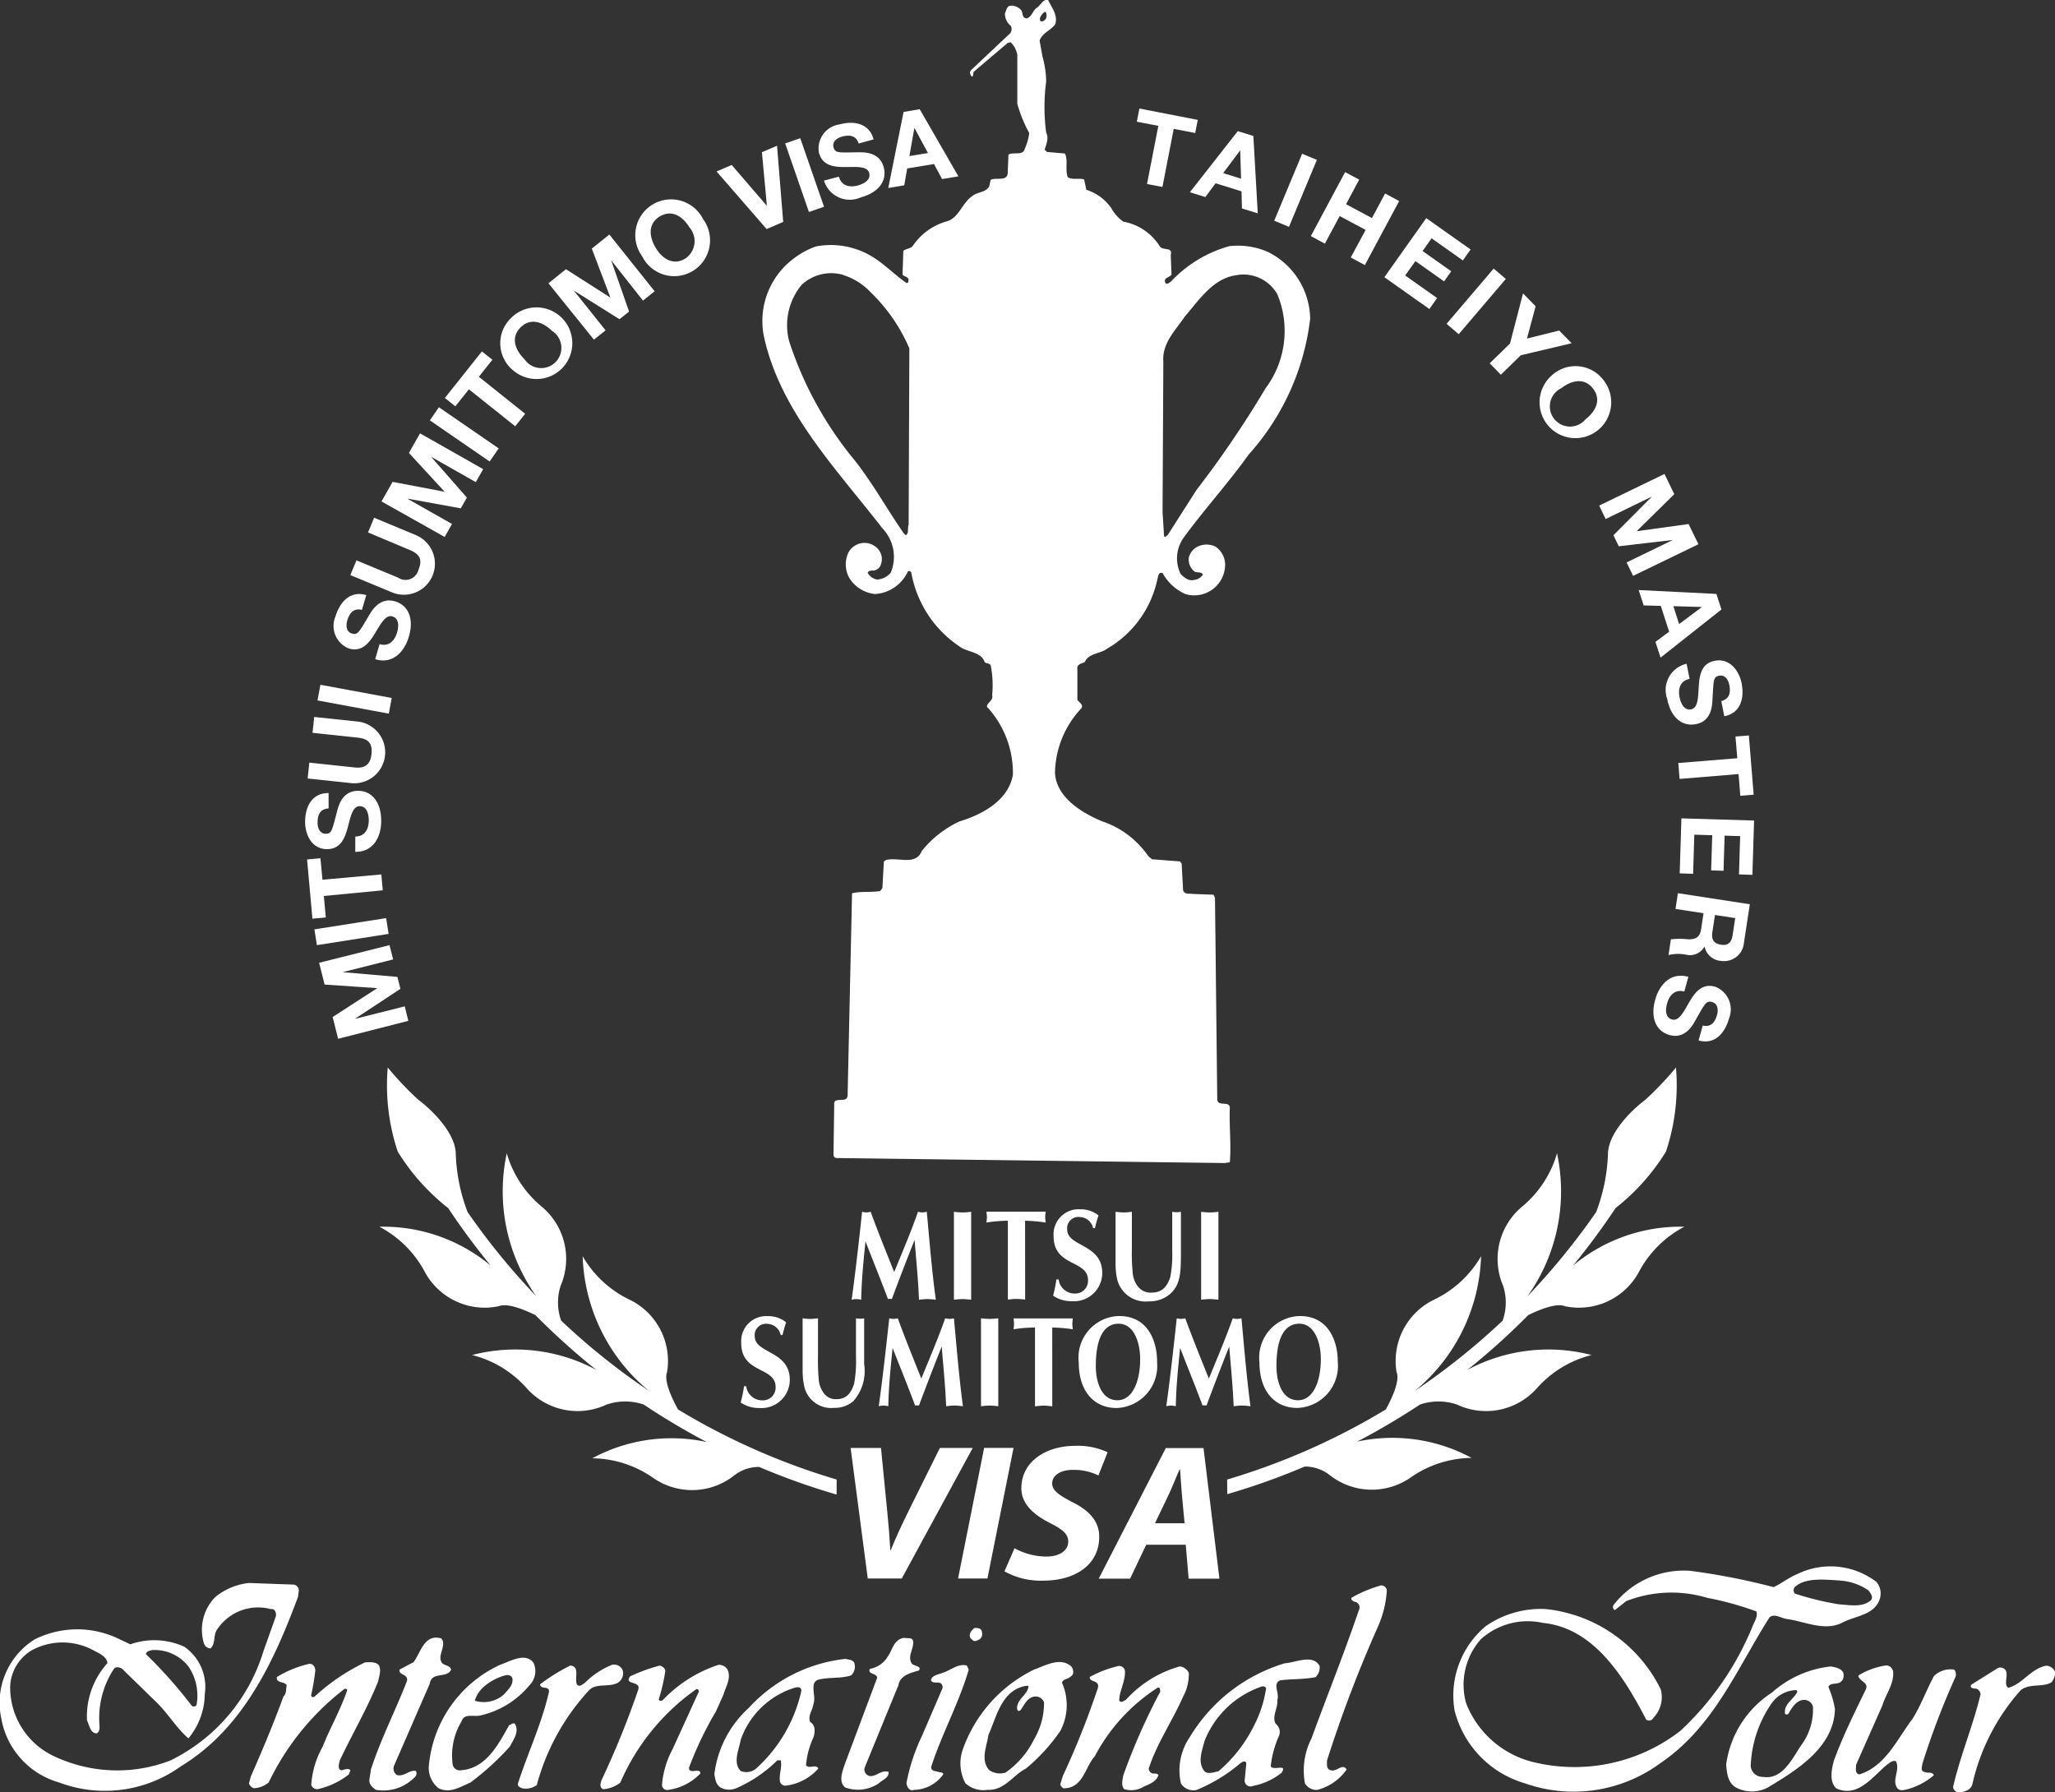 <svg xmlns="http://www.w3.org/2000/svg" xmlns:xlink="http://www.w3.org/1999/xlink" width="57.373" height="50.039" viewBox="0 0 57.373 50.039"><rect x="0" y="0" width="57.373" height="50.039" fill="#333333" stroke="none"/><defs><clipPath id="a"><rect width="57.373" height="50.039" fill="none"/></clipPath></defs><g transform="translate(0 0)"><path d="M16.385,49.575l-.153-.608,1.237-.8,0-.006-1.462-.1-.152-.608,1.966-.493.1.4-1.394.35,0,.006,1.513.131.084.334-1.259.829v.006l1.38-.347.1.405Z" transform="translate(-6.945 -20.574)" fill="#fff"/><rect width="2.027" height="0.446" transform="matrix(0.988, -0.155, 0.155, 0.988, 8.778, 25.946)" fill="#fff"/><path d="M15.724,43.7l.055.6-.374.034-.149-1.654.374-.034.055.6,1.644-.147.04.443Z" transform="translate(-6.683 -18.686)" fill="#fff"/><g transform="translate(0 0)"><g clip-path="url(#a)"><path d="M16.561,40.567c.269,0,.374-.208.376-.447,0-.156-.043-.4-.251-.4s-.257.3-.338.6-.2.6-.58.6c-.414,0-.61-.394-.609-.761,0-.421.188-.81.656-.807l0,.431c-.244.013-.308.185-.308.4,0,.143.059.307.228.307s.178-.1.31-.6c.037-.148.133-.6.592-.6.372,0,.649.3.647.846,0,.448-.225.867-.725.86Z" transform="translate(-6.641 -17.213)" fill="#fff"/><path d="M16.721,35.752a.865.865,0,0,1-.183,1.718l-1.253-.133.047-.443,1.253.134c.221.023.444-.01.482-.369.034-.316-.094-.432-.393-.464l-1.253-.133.047-.443Z" transform="translate(-6.696 -15.603)" fill="#fff"/><rect width="0.445" height="2.026" transform="matrix(0.182, -0.983, 0.983, 0.182, 8.864, 19.555)" fill="#fff"/><path d="M17.868,30.908c.258.077.419-.093.487-.323.045-.149.07-.39-.127-.45s-.332.217-.494.48-.362.523-.726.414a.678.678,0,0,1-.37-.9c.123-.4.411-.724.858-.589l-.122.412c-.238-.056-.348.092-.409.3-.041.137-.031.311.131.36s.2-.042.468-.492c.078-.13.3-.538.738-.406.356.107.538.468.38.995-.129.43-.462.768-.938.619Z" transform="translate(-7.27 -12.925)" fill="#fff"/><path d="M19.233,26.206a.865.865,0,0,1-.663,1.6l-1.164-.483.171-.411,1.164.483a.371.371,0,0,0,.566-.216c.122-.294.033-.442-.245-.558L17.9,26.133l.17-.411Z" transform="translate(-7.625 -11.268)" fill="#fff"/><path d="M18.954,23.43l.31-.546,1.446.275,0-.006-.99-1.077.31-.547,1.763,1-.206.362-1.249-.708,0,0,1,1.14-.17.3-1.482-.27,0,.006,1.237.7-.206.363Z" transform="translate(-8.303 -9.431)" fill="#fff"/><rect width="0.445" height="2.026" transform="matrix(0.567, -0.824, 0.824, 0.567, 12.001, 11.736)" fill="#fff"/><path d="M22.772,18.517l-.378.475-.293-.233,1.034-1.3.293.233-.378.475L24.343,19.2l-.278.349Z" transform="translate(-9.681 -7.648)" fill="#fff"/><path d="M25.53,16.713c-.253-.248-.393-.594-.113-.881s.629-.156.883.092a.563.563,0,1,1-.77.788m-.311.318a1,1,0,1,0-.069-1.46.976.976,0,0,0,.069,1.46" transform="translate(-10.888 -6.686)" fill="#fff"/><path d="M27.249,13.01l.489-.392,1.241.793,0,0-.52-1.369.49-.392,1.265,1.584-.326.26L29,12.369l0,0L29.5,13.8l-.268.214-1.275-.8,0,0,.887,1.111-.325.26Z" transform="translate(-11.937 -5.102)" fill="#fff"/><path d="M32.143,11.265c-.185-.3-.234-.672.107-.88s.647,0,.832.306a.584.584,0,0,1-.116.866c-.342.21-.648,0-.824-.292m-.38.233a1,1,0,1,0,1.7-1.04,1,1,0,1,0-1.7,1.04" transform="translate(-13.832 -4.34)" fill="#fff"/><path d="M37.461,9.365l-.463.2L35.6,7.956l.423-.18L37,8.91l.005,0-.138-1.491.422-.18Z" transform="translate(-15.595 -3.17)" fill="#fff"/><rect width="0.446" height="2.026" transform="translate(21.921 4.004) rotate(-19.119)" fill="#fff"/><path d="M41.229,7.607c.071.261.3.307.531.245.151-.041.369-.147.315-.347s-.36-.167-.669-.166-.635-.031-.734-.4a.677.677,0,0,1,.571-.79c.409-.111.832-.034.955.418l-.416.114c-.078-.232-.261-.247-.467-.191-.137.036-.28.137-.235.3s.139.144.664.137c.152,0,.615-.031.735.414.1.358-.112.7-.645.847a.751.751,0,0,1-1.021-.471Z" transform="translate(-17.808 -2.675)" fill="#fff"/><path d="M44.859,5.956h.007l.373.692-.518.085Zm-.728,1.668.446-.074.083-.471.748-.124.225.42.456-.076L45.009,5.425l-.45.076Z" transform="translate(-19.332 -2.376)" fill="#fff"/><path d="M57.084,5.876l-.6-.116.071-.368,1.63.317-.071.366-.6-.115-.315,1.621L56.768,7.5Z" transform="translate(-24.745 -2.362)" fill="#fff"/><path d="M60.518,7.057l.005,0,.024.786-.5-.156Zm-1.4,1.164.432.134.285-.384.725.225.011.477.442.137-.123-2.16-.435-.135Z" transform="translate(-25.898 -2.854)" fill="#fff"/><rect width="2.026" height="0.446" transform="translate(35.575 6.162) rotate(-67.38)" fill="#fff"/><path d="M66.085,8.548l.392.211-.366.686.723.387.367-.686.393.211-.958,1.787-.393-.212.414-.769-.724-.387-.413.77-.392-.211Z" transform="translate(-28.531 -3.744)" fill="#fff"/><path d="M69.951,10.837l1.238.875-.216.306L70.1,11.4l-.251.355.8.566-.2.282-.8-.566-.287.4.892.631-.216.306-1.256-.888Z" transform="translate(-30.132 -4.747)" fill="#fff"/><rect width="2.027" height="0.446" transform="translate(40.386 9.041) rotate(-49.555)" fill="#fff"/><path d="M74.582,15.978l.364-1.4.352.36-.242.9.9-.223.347.355-1.419.335-.557.543-.311-.319Z" transform="translate(-32.425 -6.387)" fill="#fff"/><path d="M77.011,18.811c.28-.217.641-.307.886.01s.069.644-.211.86a.563.563,0,1,1-.674-.87m-.274-.351a1,1,0,1,0,1.456.131.978.978,0,0,0-1.456-.131" transform="translate(-33.422 -7.973)" fill="#fff"/><path d="M81.277,23.546l.273.564L80.5,25.144l0,0,1.449-.2.275.564-1.824.883-.182-.375,1.292-.627,0,0L80,25.565l-.149-.308,1.063-1.068,0-.006-1.28.621-.181-.375Z" transform="translate(-34.806 -10.314)" fill="#fff"/><path d="M83.174,29.788l0,.006-.629.471-.161-.5Zm-1.758-.473.139.429.478.013.233.72-.382.285.142.44,1.7-1.344-.14-.435Z" transform="translate(-35.666 -12.842)" fill="#fff"/><path d="M83.441,33.323c-.265.052-.328.279-.281.512.03.153.121.379.323.338s.193-.348.214-.655.076-.63.448-.7c.407-.079.677.267.748.627.081.415-.025.832-.484.922l-.084-.424c.238-.061.265-.244.224-.451-.028-.139-.117-.29-.284-.257s-.154.128-.185.652c-.008.152-.012.616-.464.7-.365.071-.694-.162-.8-.7a.751.751,0,0,1,.541-.986Z" transform="translate(-36.269 -14.37)" fill="#fff"/><path d="M85.03,37.175l-.051-.606.374-.03.134,1.654-.373.031-.049-.606-1.646.135-.036-.444Z" transform="translate(-36.527 -16.007)" fill="#fff"/><path d="M85.534,40.719l-.047,1.516-.375-.012.033-1.069-.434-.013-.03.981-.346-.011.03-.982-.5-.015-.033,1.092-.375-.012.048-1.536Z" transform="translate(-36.562 -17.811)" fill="#fff"/><path d="M85.17,44.687l-.165,1.081a.557.557,0,0,1-.642.5.5.5,0,0,1-.455-.394H83.9a.46.46,0,0,1-.514.22,1.122,1.122,0,0,0-.487.012l.067-.44a2.236,2.236,0,0,1,.49,0c.216,0,.321-.065.355-.288l.066-.44-.782-.12.067-.44Zm-.973.3-.074.483c-.03.2.039.315.241.346s.294-.064.324-.26l.074-.483Z" transform="translate(-36.317 -19.442)" fill="#fff"/><path d="M83.012,48.916c-.26-.072-.417.1-.481.332-.043.151-.063.392.137.447s.328-.223.484-.488.351-.529.718-.428a.677.677,0,0,1,.387.895c-.114.407-.4.733-.847.606l.116-.415c.239.052.345-.1.4-.3.038-.136.025-.31-.139-.357s-.2.046-.459.5c-.074.132-.287.546-.729.421-.357-.1-.547-.456-.4-.986.12-.433.446-.777.926-.638Z" transform="translate(-35.988 -21.233)" fill="#fff"/><path d="M84.007,78.238a.5.5,0,0,1,.114.479c-.138.457-.661.48-1.028.663-.5.274-1.073-.024-1.575-.09-.161-.024-.343-.161-.48-.046C80.125,80.681,79.485,82.3,78,83.308a4.084,4.084,0,0,1-3.792.57,2.846,2.846,0,0,1-1.963-2.032,2.523,2.523,0,0,1,.867-2.353,2.682,2.682,0,0,1,1.69-.479A4.05,4.05,0,0,1,78,81.252a.827.827,0,0,1-.207.8.131.131,0,0,1-.2.044C77,80.956,76.151,79.539,74.712,79.4a1.95,1.95,0,0,0-1.735.457,1.916,1.916,0,0,0-.411,1.781,2.7,2.7,0,0,0,1.964,1.667,4.825,4.825,0,0,0,4.019-.892,8.252,8.252,0,0,0,2.008-2.9c.047-.137.161-.273.115-.433A8.62,8.62,0,0,0,79.3,78.7a3.474,3.474,0,0,0-2.261.09l-.32.252a.1.1,0,0,1-.022-.16,2.484,2.484,0,0,1,2.124-.937,18.459,18.459,0,0,1,2.329.456c.205-.091.434-.274.663-.365a2.111,2.111,0,0,1,2.192.206M83,78.215c-.41-.022-.959-.092-1.255.183a.139.139,0,0,0,0,.183,8.208,8.208,0,0,0,1.233.3c.319.022.662.09.891-.115.069-.091,0-.183-.069-.274a1.588,1.588,0,0,0-.8-.275" transform="translate(-31.635 -34.091)" fill="#fff"/><path d="M67.085,78.949a2.949,2.949,0,0,1-.251.982,36.189,36.189,0,0,0-1.416,3.723c0,.114-.024.251.114.274.16.045.32-.205.434-.023a1.432,1.432,0,0,1-.822.571.376.376,0,0,1-.343-.183,1.975,1.975,0,0,1,.183-1.255c.434-1.187.913-2.375,1.324-3.585a.158.158,0,0,0-.115-.23c-.069-.022-.114-.067-.09-.113a3.662,3.662,0,0,1,.821-.343.152.152,0,0,1,.16.183" transform="translate(-28.369 -34.505)" fill="#fff"/><path d="M43.806,81.459c.022.228-.161.411-.046.616.046.092.3.069.206.206-.229.067-.525.136-.571.41l-.936,2.285a.183.183,0,0,0,.137.251c.182.023.32-.183.524-.115.023.161-.182.229-.274.32a1.042,1.042,0,0,1-.936.115c-.205-.16-.069-.479,0-.684l.89-2.375c0-.138-.274-.092-.205-.252a.72.72,0,0,0,.5-.342c.138-.183.161-.479.458-.525.09.023.229-.022.251.092" transform="translate(-18.312 -35.644)" fill="#fff"/><path d="M20.4,81.459c.046.228-.158.434-.022.616.068.069.229.069.252.183-.114.252-.548.047-.594.388l-1.005,2.306a.217.217,0,0,0,.091.251c.206.047.343-.159.526-.114a.144.144,0,0,1-.046.183,1.217,1.217,0,0,1-1.073.342c-.092-.068-.183-.136-.183-.273l.046-.3c.274-.846.686-1.644,1.005-2.466.046-.2-.251-.16-.206-.32l.389-.205c.206-.274.3-.8.777-.663Z" transform="translate(-8.035 -35.645)" fill="#fff"/><path d="M8.206,78.69a.17.17,0,0,1,.137.16l-.023.183c-.662,1.781-1.53,3.676-3.265,4.726a3.624,3.624,0,0,1-3.4.457,2.267,2.267,0,0,1-1.621-1.8A2.084,2.084,0,0,1,.967,80.22a2.66,2.66,0,0,1,2.283-.046l.388.183a2.021,2.021,0,0,1,1.508.068,1.362,1.362,0,0,1,.571,1.324,1.958,1.958,0,0,1-.457,1.234c-.366-.321-.571-.709-.936-1.051l-.914-.891c-.068-.046-.183-.068-.228,0A2.492,2.492,0,0,0,2.771,82.5c0,.115.046.274-.069.343-.183,0-.206-.228-.274-.365A2.224,2.224,0,0,1,3,80.882c-.022-.182-.228-.273-.366-.343A1.807,1.807,0,0,0,.9,80.516a1.237,1.237,0,0,0-.616,1.005A2.123,2.123,0,0,0,1.47,83.463a4.125,4.125,0,0,0,3.288.137,5.026,5.026,0,0,0,2.6-3.061L7.7,79.58c.023-.091-.022-.228-.138-.205a1.368,1.368,0,0,0-1.485.547c-.135.161-.046.412-.2.55a.2.2,0,0,1-.183-.138,1.306,1.306,0,0,1,.319-1.3,1.791,1.791,0,0,1,.936-.389Zm-3.95,1.826c-.07.022-.16.022-.183.115A12.732,12.732,0,0,1,5.351,82.07a.086.086,0,0,0,.137-.024,1.448,1.448,0,0,0-.228-1.072,1.2,1.2,0,0,0-1-.457" transform="translate(0 -34.451)" fill="#fff"/><path d="M16,82.677c.069.138,0,.3-.022.434-.3.754-.731,1.485-1.074,2.216-.022.09-.069.251.046.274.092-.023.206-.068.251,0l-.044.115a2.175,2.175,0,0,1-.868.411.18.18,0,0,1-.182-.114,2.529,2.529,0,0,1,.32-1.074c.206-.524.5-1.027.684-1.575,0-.046-.068-.046-.092-.023a7.25,7.25,0,0,0-2.1,2.6.708.708,0,0,1-.411.16.208.208,0,0,1-.138-.137l.047-.182c.32-.732.64-1.485.913-2.238.092-.092.069-.206.092-.32-.069-.114-.3-.045-.274-.228a3.046,3.046,0,0,1,.891-.365c.114-.024.182.09.182.183a6.391,6.391,0,0,1-.114.684c0,.068.045.068.092.046a5.726,5.726,0,0,1,1.415-.959c.138,0,.3-.023.388.091" transform="translate(-5.418 -36.177)" fill="#fff"/><path d="M33.4,82.892c.069.227-.068.433-.137.661l-.205.457a9.824,9.824,0,0,0-.754,1.576c0,.2.319-.022.319.158a1.526,1.526,0,0,1-.89.457.146.146,0,0,1-.183-.137,2.575,2.575,0,0,1,.3-1.006l.73-1.6a.06.06,0,0,0-.069-.069A6.19,6.19,0,0,0,30.387,86a.878.878,0,0,1-.479.183c-.114-.046-.068-.183-.046-.251a24.407,24.407,0,0,0,1.029-2.535c.067-.251-.411-.115-.229-.365a4.949,4.949,0,0,1,.822-.3.2.2,0,0,1,.161.138,5.01,5.01,0,0,1-.183.8c0,.068.092.045.114.023a3.736,3.736,0,0,1,1.554-.982.274.274,0,0,1,.273.183" transform="translate(-13.069 -36.232)" fill="#fff"/><path d="M28.66,82.866a.311.311,0,0,1-.138.342c-.251.137-.593,0-.8.206a6.3,6.3,0,0,0-1.462,2.649.509.509,0,0,1-.411.091c-.046-.022-.137-.046-.114-.138.273-.844.662-1.666.866-2.557,0-.183-.227-.046-.251-.206a5.268,5.268,0,0,1,.845-.525c.275.023.114.343.183.525.069.091.16,0,.228-.046a2.272,2.272,0,0,1,.755-.5.261.261,0,0,1,.3.16" transform="translate(-11.273 -36.229)" fill="#fff"/><path d="M48.519,80.994a.176.176,0,0,1-.115.228c-.046.024-.114.047-.16-.022-.091-.046-.068-.16-.022-.228.022-.024.069-.092.115-.092.09,0,.182.022.182.115" transform="translate(-21.107 -35.431)" fill="#fff"/><path d="M46.778,82.852c-.274.937-.754,1.8-1.05,2.719,0,.113.114.113.2.135.047.024.138,0,.138.07a1.026,1.026,0,0,1-.822.433c-.115.046-.183-.068-.206-.183a5.291,5.291,0,0,1,.434-1.323l.57-1.324c.023-.069-.022-.16-.09-.16-.092-.023-.183.022-.229-.069.022-.138.2-.16.319-.206.229-.067.434-.274.685-.205Z" transform="translate(-19.732 -36.239)" fill="#fff"/><path d="M92.718,82.883c.046.365-.206.662-.3.982l-.729,1.644c0,.092-.047.251.09.275.731-.229,1.051-.983,1.485-1.554.227-.365.388-.8.593-1.187a.651.651,0,0,1,.571-.183.21.21,0,0,1,.022.229,21.629,21.629,0,0,0-.913,2.4c0,.069-.07.206.069.228.091.046.205-.022.251.091a1.889,1.889,0,0,1-.731.389c-.092.022-.229.068-.3-.046-.138-.23.091-.48-.024-.731-.091-.046-.182.046-.25.091-.411.343-.823.937-1.417.663-.2-.183-.137-.525-.067-.776.25-.685.57-1.325.89-1.987.092-.206-.206-.229-.206-.389a2.03,2.03,0,0,1,.731-.274.189.189,0,0,1,.228.138" transform="translate(-39.867 -36.246)" fill="#fff"/><path d="M99.884,82.91a.427.427,0,0,1-.091.3c-.228.16-.617.023-.868.229a5.87,5.87,0,0,0-1.348,2.625c-.046.161-.206.206-.366.229-.091,0-.205-.091-.16-.205.205-.869.547-1.667.754-2.535,0-.069-.069-.16-.137-.16s-.184-.023-.115-.114l.731-.457a.176.176,0,0,1,.228.069c.069.16-.069.388.069.479.411-.114.616-.525,1.05-.616a.28.28,0,0,1,.252.161" transform="translate(-42.511 -36.25)" fill="#fff"/><path d="M54.486,82.946c0,.3-.16.526-.16.8.069.069.114,0,.183-.022a3.166,3.166,0,0,1,1.508-.937.312.312,0,0,1,.251.182,1.3,1.3,0,0,1-.16.663c-.3.684-.731,1.3-.959,2.008a.147.147,0,0,0,.115.137c.068,0,.137,0,.158.046-.068.184-.251.251-.411.32a.659.659,0,0,1-.548.069c-.091-.092-.045-.275-.022-.389a17.579,17.579,0,0,1,1.028-2.328c0-.046,0-.138-.068-.115A5.093,5.093,0,0,0,53.641,85.3c-.274.3-.32.89-.868.89a.153.153,0,0,1-.092-.115l.069-.227a23.285,23.285,0,0,0,.982-2.467c.046-.229-.251-.137-.228-.3a3.148,3.148,0,0,1,.777-.3.16.16,0,0,1,.205.159" transform="translate(-23.078 -36.264)" fill="#fff"/><path d="M24.234,82.51a.554.554,0,0,1-.115.616,2.491,2.491,0,0,1-1.37.845c-.183.046-.457-.068-.525.16a1.853,1.853,0,0,0-.251,1.21.2.2,0,0,0,.229.16c.707-.047,1.05-.73,1.346-1.256.069-.024.092-.069.16-.046.138.229-.046.457-.137.639a7.628,7.628,0,0,1-1.1,1.005c-.274.114-.571.319-.891.16a.716.716,0,0,1-.273-.616A3.444,3.444,0,0,1,23.3,82.556c.274-.092.708-.365.937-.046m-.8.342a1.525,1.525,0,0,0-.595.319.826.826,0,0,0-.251.389.846.846,0,0,0,.822-.183c.114-.137.251-.251.229-.433-.023-.092-.115-.115-.206-.092" transform="translate(-9.335 -36.079)" fill="#fff"/><path d="M50.83,82.72c.046.069.069.206-.022.252-.069.09-.228.069-.251.183A1.545,1.545,0,0,1,50.51,84.5a5.173,5.173,0,0,1-.959,1.05c-.365.183-.595.617-1.073.595a.745.745,0,0,1-.617-.183A1.172,1.172,0,0,1,47.793,85a3.948,3.948,0,0,1,1.988-2.215c.32-.114.754-.365,1.05-.069m-1.278.526c-.685.114-.822.868-1.05,1.37-.047.319-.229.708.022.982a.526.526,0,0,0,.456.069,2.463,2.463,0,0,0,.8-.937,1.983,1.983,0,0,0,.274-1.027.249.249,0,0,0-.252-.16c-.228.022-.3.252-.411.388-.068.046-.09-.022-.09-.068,0-.252.319-.389.319-.617Z" transform="translate(-20.907 -36.176)" fill="#fff"/><path d="M62.489,82.636a.373.373,0,0,1-.113.3c-.32.068-.686.046-1,.092-.206.114,0,.342-.069.548.022.229-.159.457-.046.662a.289.289,0,0,1,.091.343,2.736,2.736,0,0,0-.228.844c.069.138.48-.09.3.184a1.839,1.839,0,0,1-.8.365.162.162,0,0,1-.228-.159l.046-.48c-.046-.092-.114-.023-.16,0a4.577,4.577,0,0,1-1.233.753.414.414,0,0,1-.433-.183,1.643,1.643,0,0,1,.251-1.3,4.651,4.651,0,0,1,2.648-2.055c.32-.022.8-.273.982.092m-1.6.548a2.624,2.624,0,0,0-1.622,1.53c-.068.274-.206.594,0,.845.091.092.274.022.388,0a4,4,0,0,0,1.006-1.3,3.294,3.294,0,0,0,.319-.981c.023-.046-.022-.091-.091-.091" transform="translate(-25.646 -36.114)" fill="#fff"/><path d="M39.4,82.538a.328.328,0,0,1-.092.343c-.274.092-.593.046-.89.114s-.069.457-.161.685c-.022.183-.16.32-.091.5.161.092.137.3.091.434a2.306,2.306,0,0,0-.206.776c.092.115.275-.046.344.09a1.439,1.439,0,0,1-.914.48.151.151,0,0,1-.16-.137c-.023-.206.069-.388.023-.571H37.25a3.745,3.745,0,0,1-1.141.776.517.517,0,0,1-.411,0c-.16-.069-.182-.252-.206-.387a2.984,2.984,0,0,1,.959-1.85,4.28,4.28,0,0,1,2.7-1.371c.092.022.205.022.251.113m-1.645.686a2.324,2.324,0,0,0-1.53,1.462c-.046.274-.228.639,0,.868a.42.42,0,0,0,.434-.07,4.121,4.121,0,0,0,1.255-2.145c.024-.114-.067-.138-.159-.114" transform="translate(-15.548 -36.107)" fill="#fff"/><path d="M89.028,82.95c.024.069.024.206-.046.252-.091.114-.3.023-.365.159a2.768,2.768,0,0,1,.183.617c-.022,1.073-1.074,1.713-1.873,2.193a.948.948,0,0,1-.891,0c-.228-.137-.251-.389-.273-.64a2.844,2.844,0,0,1,1.278-2.009,2.933,2.933,0,0,1,1.644-.73c.115.022.275.046.342.16m-1.3.5a.867.867,0,0,0-.707.388,3.272,3.272,0,0,0-.571,1.735.33.33,0,0,0,.343.3c.547.091.822-.525,1.072-.892a1.651,1.651,0,0,0,.321-1.073.251.251,0,0,0-.275-.182c-.2.022-.319.229-.41.388a.071.071,0,0,1-.092,0c-.046-.275.229-.388.343-.617Z" transform="translate(-37.571 -36.268)" fill="#fff"/><path d="M45.87.019c.1.207.269.414.187.663-.124.166-.374.248-.434.455l.083.456a2.633,2.633,0,0,1,.1.683,5.423,5.423,0,0,0,0,1.428c.083.145,0,.332-.042.476l.063.062.5.043c.1.185,0,.455.082.662.125.082.311.02.456.061l.062.29a1.336,1.336,0,0,1,.7.518,1.13,1.13,0,0,0,.332.372,1.512,1.512,0,0,1,1.014.683c.083.144.372,0,.311.249l.021.538c-.042.1-.249.083-.165.249.04.041.123-.022.165-.062a3.531,3.531,0,0,1,1.614-.973A2.089,2.089,0,0,1,52,7.035,2.115,2.115,0,0,1,53.176,8.9a6.866,6.866,0,0,1-1.716,3.789c-.56.786-1.221,1.51-1.8,2.3a.994.994,0,0,0-.1,1.036c.1.1.227.206.373.165a.337.337,0,0,0,.248-.145c-.042-.1-.186-.04-.248-.1a.433.433,0,0,1-.146-.372.471.471,0,0,1,.291-.332.572.572,0,0,1,.455.02.615.615,0,0,1,.27.5.864.864,0,0,1-1.1.828A1.35,1.35,0,0,1,49.057,16c-.124-.042-.124.1-.145.166a2.938,2.938,0,0,1-1.407,1.945c-.187.144-.518.124-.621.373-.083.04-.228.061-.207.185v.87c.062.083.187.144.1.248a2.685,2.685,0,0,0-.725,1.8c.043.684.767,1.117,1.325,1.346a2.543,2.543,0,0,1,1.283.973l.1.082.786.063.042.062.041.744c.043.125.187.083.269.1l.579.021.042.082.063,5.65c.04.187.33.021.351.207-.021.517.042,1.035,0,1.531l-.144.022L39.951,32.33a.089.089,0,0,1-.083-.083l.021-1.47c.062-.144.352.021.373-.187l.124-5.651c.248-.062.518-.02.786-.062l.061-.083.042-.744.063-.042c.351-.083.828.165.993-.248a2.958,2.958,0,0,1,1.055-.828c.621-.186,1.367-.58,1.491-1.3a2.713,2.713,0,0,0-.725-1.9c0-.124.187-.166.146-.332a2.792,2.792,0,0,0-.042-.828c-.042-.062-.1-.042-.166-.082-.1-.311-.5-.27-.724-.456a3.137,3.137,0,0,1-1.326-2.05c-.02-.041-.082-.062-.1-.02a1.08,1.08,0,0,1-.91.62.951.951,0,0,1-.724-.455.774.774,0,0,1-.022-.7.506.506,0,0,1,.829-.1.422.422,0,0,1,.083.414.243.243,0,0,1-.228.187c-.062,0-.125,0-.145.062a.367.367,0,0,0,.267.188.549.549,0,0,0,.375-.188,1.15,1.15,0,0,0-.23-1.241c-1.3-1.677-2.855-3.271-3.31-5.36a2.18,2.18,0,0,1,.868-2.2,2.278,2.278,0,0,1,.581-.31,2.221,2.221,0,0,1,1.552.27c.352.206.641.517.973.744.04.022.062-.02.062-.061.02-.1-.1-.1-.165-.166l.021-.662c.061-.062.207-.062.269-.145a1.681,1.681,0,0,1,.952-.683c.332-.1.414-.5.7-.7.146-.124.374-.1.476-.269l.042-.187c.144-.082.476.062.476-.206l.021-.5c.145-.082.413.042.456-.166a1.491,1.491,0,0,0,.124-.434A3.968,3.968,0,0,1,45,2.9V1.531a.652.652,0,0,0-.186-.352l-.083.021-.951.806-.022.125c-.061.02-.061-.062-.082-.1l.021-.062L44.8.93a.194.194,0,0,0,.02-.206.442.442,0,0,1-.166-.352c.042-.082.042-.166.124-.207a.344.344,0,0,1,.311.1c.082.063.021.229.166.249.165-.042.165-.227.31-.311.083-.062.188-.269.31-.187m-.1.311a.327.327,0,0,0-.144.187c0,.021,0,.1.06.082a.153.153,0,0,0,.126-.143c0-.042,0-.1-.042-.125m-5.63,7.348a1.212,1.212,0,0,0-1.159.269,1.758,1.758,0,0,0-.352,1.594,10.166,10.166,0,0,0,1.842,3.333c.5.642.89,1.346,1.346,2.007l.061.062c.1-.04.042-.185.083-.289l.02-4.926A4.816,4.816,0,0,0,40.9,8.154a1.772,1.772,0,0,0-.766-.477m11.033,0c-.684.062-1.078.684-1.49,1.16-.249.372-.643.744-.6,1.262l-.022,4.2.042.663c.021.061.062,0,.1-.022l.806-1.262a28.669,28.669,0,0,0,1.926-2.835,2.672,2.672,0,0,0,.33-2.629,1.088,1.088,0,0,0-1.1-.539" transform="translate(-16.598 0)" fill="#fff"/><path d="M44.166,60.2a.573.573,0,0,0,.121.019.593.593,0,0,0,.124-.019c.088.964.153,1.744.252,2.455-.081-.007-.157-.017-.238-.017s-.152.01-.232.017c-.022-.569-.08-1.116-.123-1.667-.217.548-.432,1.1-.635,1.65a.209.209,0,0,0-.108,0c-.183-.494-.41-1.048-.627-1.61-.066.63-.112,1.127-.12,1.627a.852.852,0,0,0-.135-.017.818.818,0,0,0-.132.017c.1-.719.195-1.55.292-2.455a.532.532,0,0,0,.118.019.579.579,0,0,0,.12-.019c.206.562.432,1.12.658,1.683.206-.509.449-1.07.665-1.683" transform="translate(-18.536 -26.37)" fill="#fff"/><path d="M47.394,60.2a1.576,1.576,0,0,0,.482,0v2.455c-.079-.007-.161-.017-.241-.017s-.161.01-.241.017Z" transform="translate(-20.762 -26.37)" fill="#fff"/><path d="M50.09,62.651c-.079-.008-.161-.017-.241-.017s-.161.01-.242.017v-2.2a3.807,3.807,0,0,0-.6.051,1.23,1.23,0,0,0,.016-.154,1.264,1.264,0,0,0-.016-.151h1.658a1.161,1.161,0,0,0-.016.151,1.133,1.133,0,0,0,.016.154,4.172,4.172,0,0,0-.577-.051Z" transform="translate(-21.469 -26.37)" fill="#fff"/><path d="M53.438,60.608a.392.392,0,0,0-.37-.311.315.315,0,0,0-.353.35c0,.483.979.394.979,1.213a.792.792,0,0,1-.855.787.9.9,0,0,1-.518-.154,3.944,3.944,0,0,0,.093-.454h.062a.447.447,0,0,0,.444.394.355.355,0,0,0,.376-.373c0-.574-.961-.365-.961-1.228a.7.7,0,0,1,.745-.751.784.784,0,0,1,.509.171c-.039.115-.071.233-.1.355Z" transform="translate(-22.92 -26.32)" fill="#fff"/><path d="M55.425,60.2a1.991,1.991,0,0,0,.228.019,1.931,1.931,0,0,0,.228-.019v1.017a5.484,5.484,0,0,0,.022.677.693.693,0,0,0,.162.411.443.443,0,0,0,.346.153c.282,0,.435-.121.541-.432a3.311,3.311,0,0,0,.055-.74V60.2a.6.6,0,0,0,.243,0v1.275c-.009.408-.007.779-.323,1.037a.877.877,0,0,1-.574.189.815.815,0,0,1-.879-.6,1.933,1.933,0,0,1-.049-.439Z" transform="translate(-24.28 -26.37)" fill="#fff"/><path d="M59.676,60.2a1.58,1.58,0,0,0,.483,0v2.455c-.08-.007-.16-.017-.242-.017s-.161.01-.241.017Z" transform="translate(-26.142 -26.37)" fill="#fff"/><path d="M37.917,65.915a.394.394,0,0,0-.371-.312.316.316,0,0,0-.353.35c0,.483.978.394.978,1.214a.791.791,0,0,1-.853.786A.9.9,0,0,1,36.8,67.8a3.931,3.931,0,0,0,.094-.455h.06a.449.449,0,0,0,.444.394.355.355,0,0,0,.377-.373c0-.573-.96-.365-.96-1.227a.7.7,0,0,1,.744-.751.783.783,0,0,1,.509.172c-.038.114-.07.233-.1.355Z" transform="translate(-16.121 -28.644)" fill="#fff"/><path d="M39.877,65.5c.072.007.142.017.215.017s.143-.011.215-.017v1.015a6.1,6.1,0,0,0,.019.677.741.741,0,0,0,.152.411.411.411,0,0,0,.327.155c.266,0,.41-.122.51-.433a3.49,3.49,0,0,0,.052-.74V65.5a.643.643,0,0,0,.114.011.654.654,0,0,0,.114-.011v1.274a1.277,1.277,0,0,1-.3,1.037A.8.8,0,0,1,40.75,68a.768.768,0,0,1-.827-.6,2.048,2.048,0,0,1-.046-.438Z" transform="translate(-17.469 -28.695)" fill="#fff"/><path d="M45.514,65.5a.763.763,0,0,0,.121.017.788.788,0,0,0,.124-.017c.088.963.154,1.743.251,2.454-.08-.007-.157-.019-.237-.019s-.152.011-.232.019c-.022-.569-.081-1.117-.123-1.667-.218.548-.432,1.1-.635,1.649a.236.236,0,0,0-.108,0c-.183-.493-.41-1.047-.628-1.608-.066.628-.111,1.126-.12,1.626a.846.846,0,0,0-.135-.019.821.821,0,0,0-.132.019c.1-.719.194-1.55.293-2.454a.7.7,0,0,0,.117.017.763.763,0,0,0,.121-.017c.206.562.432,1.119.657,1.682.206-.509.45-1.069.666-1.682" transform="translate(-19.126 -28.695)" fill="#fff"/><path d="M48.74,65.5c.08.007.16.017.242.017s.161-.011.241-.017v2.454c-.08-.007-.161-.019-.241-.019s-.161.011-.242.019Z" transform="translate(-21.352 -28.695)" fill="#fff"/><path d="M51.438,67.957c-.08-.008-.161-.019-.242-.019s-.161.011-.24.019v-2.2a3.946,3.946,0,0,0-.6.049,1.326,1.326,0,0,0,.015-.154,1.369,1.369,0,0,0-.015-.15h1.657a1.371,1.371,0,0,0-.015.15,1.323,1.323,0,0,0,.015.154,4.327,4.327,0,0,0-.576-.049Z" transform="translate(-22.06 -28.695)" fill="#fff"/><path d="M54.715,65.6c.43,0,.6.53.6.991,0,.593-.2,1.145-.638,1.145s-.6-.5-.6-.959c0-.8.238-1.177.635-1.177m1.076,1.058c0-.553-.243-1.273-1.059-1.273A1.16,1.16,0,0,0,53.6,66.676c0,.813.427,1.277,1.059,1.277a1.175,1.175,0,0,0,1.127-1.292" transform="translate(-23.483 -28.644)" fill="#fff"/><path d="M59.8,65.5a.723.723,0,0,0,.12.017.77.77,0,0,0,.124-.017c.089.963.155,1.743.252,2.454-.081-.007-.158-.019-.238-.019s-.151.011-.232.019c-.023-.569-.08-1.117-.124-1.667-.216.548-.431,1.1-.634,1.649a.241.241,0,0,0-.11,0c-.182-.493-.409-1.047-.626-1.608-.066.628-.112,1.126-.121,1.626a.831.831,0,0,0-.134-.019.812.812,0,0,0-.132.019c.1-.719.195-1.55.292-2.454a.71.71,0,0,0,.119.017.753.753,0,0,0,.119-.017c.207.562.432,1.119.659,1.682.207-.509.449-1.069.667-1.682" transform="translate(-25.384 -28.695)" fill="#fff"/><path d="M63.69,65.6c.429,0,.6.53.6.991,0,.593-.2,1.145-.639,1.145s-.6-.5-.6-.959c0-.8.237-1.177.636-1.177m1.076,1.058c0-.553-.243-1.273-1.06-1.273a1.16,1.16,0,0,0-1.127,1.289c0,.813.427,1.277,1.059,1.277a1.175,1.175,0,0,0,1.128-1.292" transform="translate(-27.414 -28.644)" fill="#fff"/><path d="M31.616,64.535a18.969,18.969,0,0,1-4.43-1.957c-.175-.32-.4-.8-.305-1.045a1.9,1.9,0,0,0-1.033-2.013A3.012,3.012,0,0,1,24.524,58.3a5.076,5.076,0,0,0,1.849,3.759A19.109,19.109,0,0,1,23.925,60.1a1.507,1.507,0,0,1-.016-.974,1.9,1.9,0,0,0-.516-2.2,3.026,3.026,0,0,1-.988-1.5,5.045,5.045,0,0,0,.827,3.995,19.277,19.277,0,0,1-1.921-2.354,5.016,5.016,0,0,1-.329-1.61c0-.646-.782-1.332-1.039-1.519a8.857,8.857,0,0,1-.861-.906,5.844,5.844,0,0,0,.28,2.349,6.028,6.028,0,0,0,1.408,1.576c.368.555.766,1.091,1.187,1.605a4.681,4.681,0,0,0-3.109-1.085,3.021,3.021,0,0,1,1.274,1.27,1.9,1.9,0,0,0,2.055.95c.239-.1.7.088,1.028.247a19.594,19.594,0,0,0,1.7,1.53,4.779,4.779,0,0,0-3.467-.415,3.012,3.012,0,0,1,1.534.938,1.9,1.9,0,0,0,2.22.445,1.6,1.6,0,0,1,1.037,0,19.683,19.683,0,0,0,1.757,1.045,4.649,4.649,0,0,0-3.194.455,3.015,3.015,0,0,1,1.712.555,1.9,1.9,0,0,0,2.262-.085,1.122,1.122,0,0,1,.684-.229,19.191,19.191,0,0,0,2.163.771Z" transform="translate(-8.257 -23.229)" fill="#fff"/><path d="M60.969,64.535a18.989,18.989,0,0,0,4.43-1.957c.174-.32.4-.8.3-1.045a1.9,1.9,0,0,1,1.033-2.013A3.017,3.017,0,0,0,68.059,58.3a5.074,5.074,0,0,1-1.848,3.759A19.237,19.237,0,0,0,68.66,60.1a1.505,1.505,0,0,0,.014-.974,1.9,1.9,0,0,1,.518-2.2,3.028,3.028,0,0,0,.987-1.5,5.046,5.046,0,0,1-.827,3.995,19.326,19.326,0,0,0,1.92-2.354,5.046,5.046,0,0,0,.329-1.61c0-.646.781-1.332,1.038-1.519a8.857,8.857,0,0,0,.861-.906,5.844,5.844,0,0,1-.28,2.349,6.047,6.047,0,0,1-1.407,1.576,19.723,19.723,0,0,1-1.187,1.605,4.682,4.682,0,0,1,3.109-1.085,3.018,3.018,0,0,0-1.274,1.27,1.9,1.9,0,0,1-2.056.95c-.239-.1-.7.088-1.029.247a19.5,19.5,0,0,1-1.7,1.53,4.779,4.779,0,0,1,3.467-.415,3.017,3.017,0,0,0-1.535.938,1.9,1.9,0,0,1-2.22.445,1.593,1.593,0,0,0-1.036,0A19.772,19.772,0,0,1,64.6,63.476a4.647,4.647,0,0,1,3.194.455,3.014,3.014,0,0,0-1.712.555,1.9,1.9,0,0,1-2.262-.085,1.121,1.121,0,0,0-.684-.229,19.222,19.222,0,0,1-2.163.771Z" transform="translate(-26.709 -23.229)" fill="#fff"/><path d="M42.74,75.582l-.479-3.645h.848l.171,1.735c.04.389.068.741.09,1.119h.012c.142-.357.325-.746.512-1.124l.859-1.73h.917l-1.981,3.645Z" transform="translate(-18.513 -31.513)" fill="#fff"/><path d="M49.149,71.936l-.729,3.645H47.6l.728-3.645Z" transform="translate(-20.852 -31.513)" fill="#fff"/><path d="M50.192,74.691a1.862,1.862,0,0,0,.9.232c.313,0,.6-.14.6-.42,0-.212-.165-.342-.518-.52-.4-.205-.791-.5-.791-.968,0-.734.672-1.183,1.508-1.183a1.965,1.965,0,0,1,.9.179l-.256.648a1.556,1.556,0,0,0-.711-.156c-.383,0-.581.178-.581.378,0,.216.233.346.557.519.468.232.757.53.757.968,0,.811-.706,1.227-1.554,1.227a2.076,2.076,0,0,1-1.092-.259Z" transform="translate(-21.868 -31.467)" fill="#fff"/><path d="M56.159,74.039l.376-.784c.1-.21.21-.491.307-.714h.017c.017.223.034.515.052.714l.074.784Zm.859.6.08.947h.86l-.444-3.645H56.46l-1.872,3.645h.876l.45-.947Z" transform="translate(-23.913 -31.513)" fill="#fff"/></g></g></g></svg>